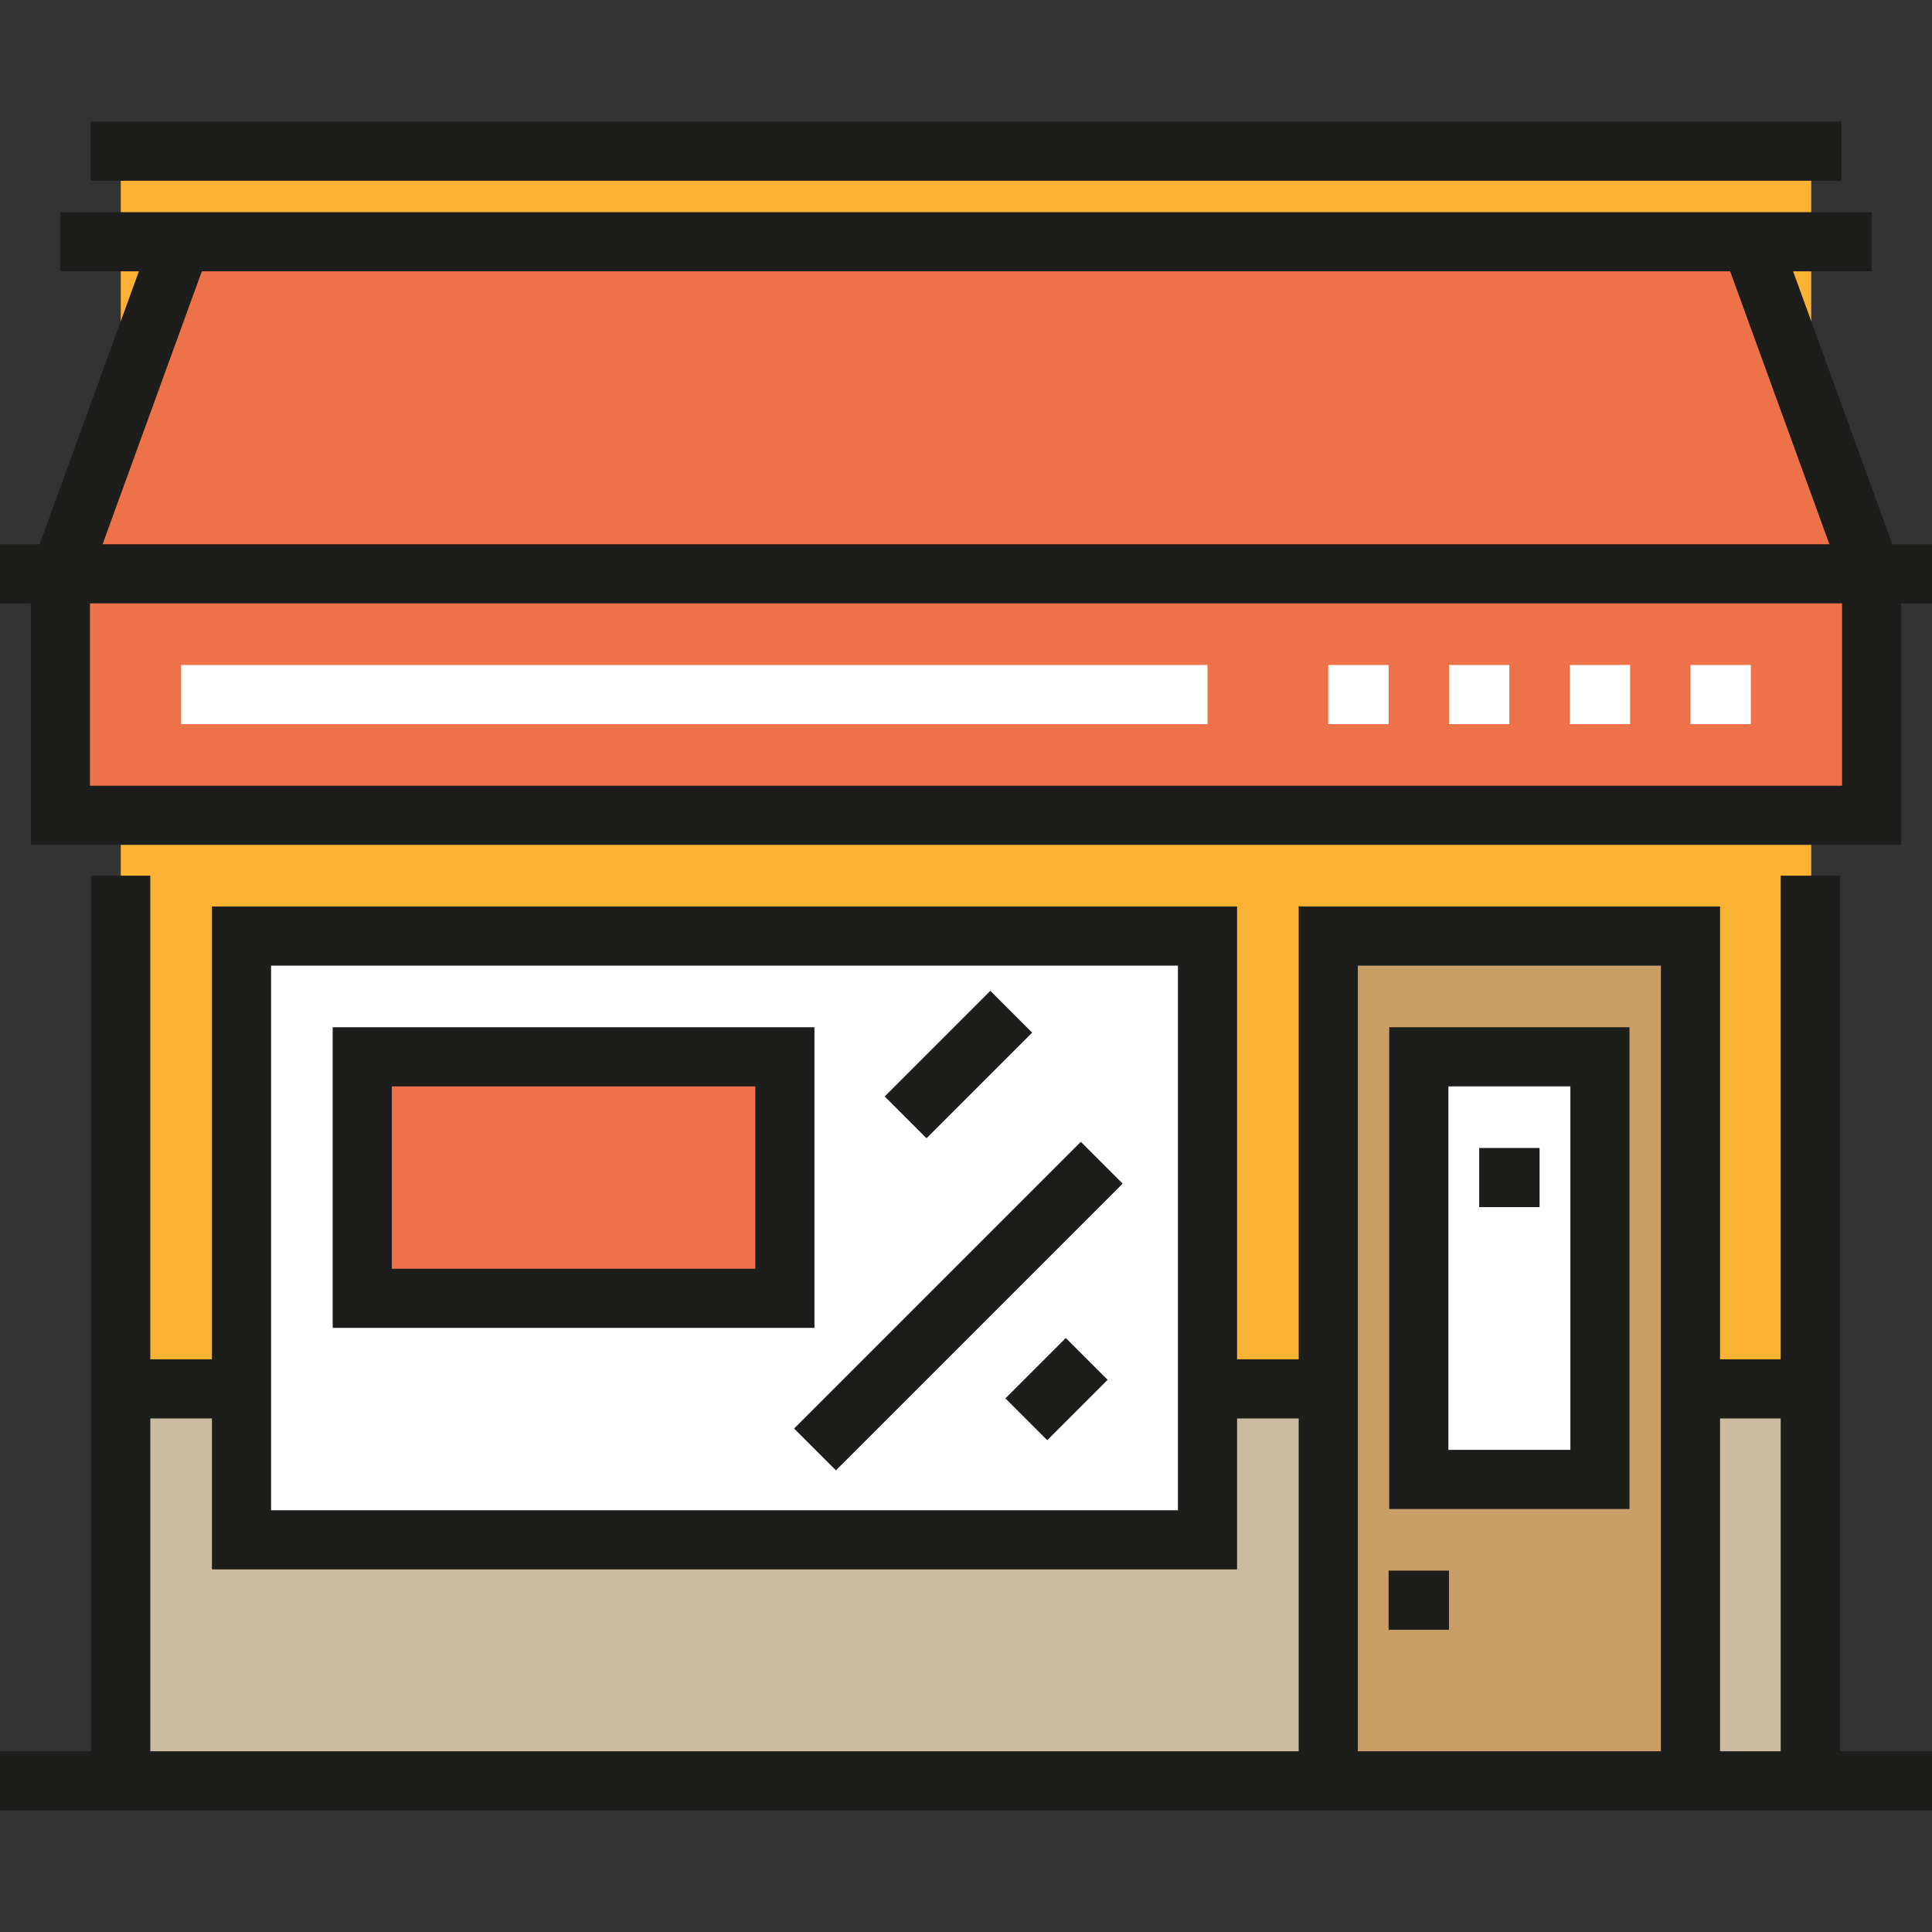 <?xml version="1.0" encoding="UTF-8" standalone="no"?><!-- icon666.com - MILLIONS OF FREE VECTOR ICONS --><svg width="1024" height="1024" version="1.1" id="Layer_1" xmlns="http://www.w3.org/2000/svg" xmlns:xlink="http://www.w3.org/1999/xlink" x="0px" y="0px" viewBox="0 0 512 512" style="enable-background:new 0 0 512 512;" xml:space="preserve"><rect x="0" y="0" width="512" height="512" fill="#333333" stroke="none"/><rect x="32" y="40.068" style="fill:#F9B233;" width="447.996" height="432"/><rect x="32" y="368.067" style="fill:#CBBBA0;" width="447.996" height="104.001"/><polyline style="fill:#CA9E67;" points="352,472.065 352,248.065 448,248.065 448,472.065 "/><rect x="375.997" y="280.062" style="fill:#FFFFFF;" width="48" height="112.004"/><polyline style="fill:#ED7149;" points="464,64.065 496,152.065 496,216.065 16,216.065 16,152.065 48,64.065 "/><rect x="64.005" y="248.07" style="fill:#FFFFFF;" width="256.001" height="160.003"/><path style="fill:#1D1D1B;" d="M512,144.229h-10.512l-26.301-72.328H496V56.228H16v15.672h20.813l-26.301,72.328H0v15.672h8.164v64 h495.672v-64H512V144.229z M53.488,71.902h405.022l26.301,72.328H27.188L53.488,71.902z M488.164,208.229H23.836v-48.328h464.327 V208.229z"/><g><rect x="48" y="176.228" style="fill:#FFFFFF;" width="271.997" height="15.672"/><rect x="384.001" y="176.228" style="fill:#FFFFFF;" width="15.999" height="15.672"/><rect x="351.998" y="176.228" style="fill:#FFFFFF;" width="15.999" height="15.672"/></g><rect x="95.998" y="280.062" style="fill:#ED7149;" width="112.004" height="64.005"/><g><rect x="416.003" y="176.228" style="fill:#FFFFFF;" width="15.999" height="15.672"/><rect x="447.996" y="176.228" style="fill:#FFFFFF;" width="15.999" height="15.672"/></g><g><rect x="24" y="32.229" style="fill:#1D1D1B;" width="464.002" height="15.672"/><path style="fill:#1D1D1B;" d="M215.836,351.901H88.164v-79.672h127.672V351.901z M103.836,336.229h96.328v-48.328h-96.328V336.229 z"/><path style="fill:#1D1D1B;" d="M431.836,399.901h-63.672V272.229h63.672V399.901z M383.837,384.229h32.328v-96.328h-32.328V384.229 z"/><rect x="367.994" y="416.233" style="fill:#1D1D1B;" width="16" height="15.672"/><rect x="392.004" y="304.229" style="fill:#1D1D1B;" width="16" height="15.672"/><rect x="246.155" y="292.32" transform="matrix(-0.707 -0.707 0.707 -0.707 188.889 770.359)" style="fill:#1D1D1B;" width="15.672" height="107.479"/><rect x="272.163" y="356.745" transform="matrix(-0.707 -0.707 0.707 -0.707 217.732 826.304)" style="fill:#1D1D1B;" width="15.672" height="22.627"/><rect x="246.159" y="262.26" transform="matrix(-0.707 -0.707 0.707 -0.707 234.15 661.107)" style="fill:#1D1D1B;" width="15.672" height="39.598"/><path style="fill:#1D1D1B;" d="M487.572,464.098V232.065H471.9V360.23h-16.064v-120H344.164v120h-16.327v-120H56.164v120H39.836 V232.065H24.163v232.034H0v15.672h512v-15.672h-24.428V464.098z M471.9,375.901v88.197h-16.064v-88.197H471.9z M440.164,255.902 v208.197h-80.327V255.902H440.164z M71.836,255.902h240.328v144.328H71.836V255.902z M39.836,375.901h16.327v40.001h271.673 v-40.001h16.327v88.197H39.836V375.901z"/></g></svg>